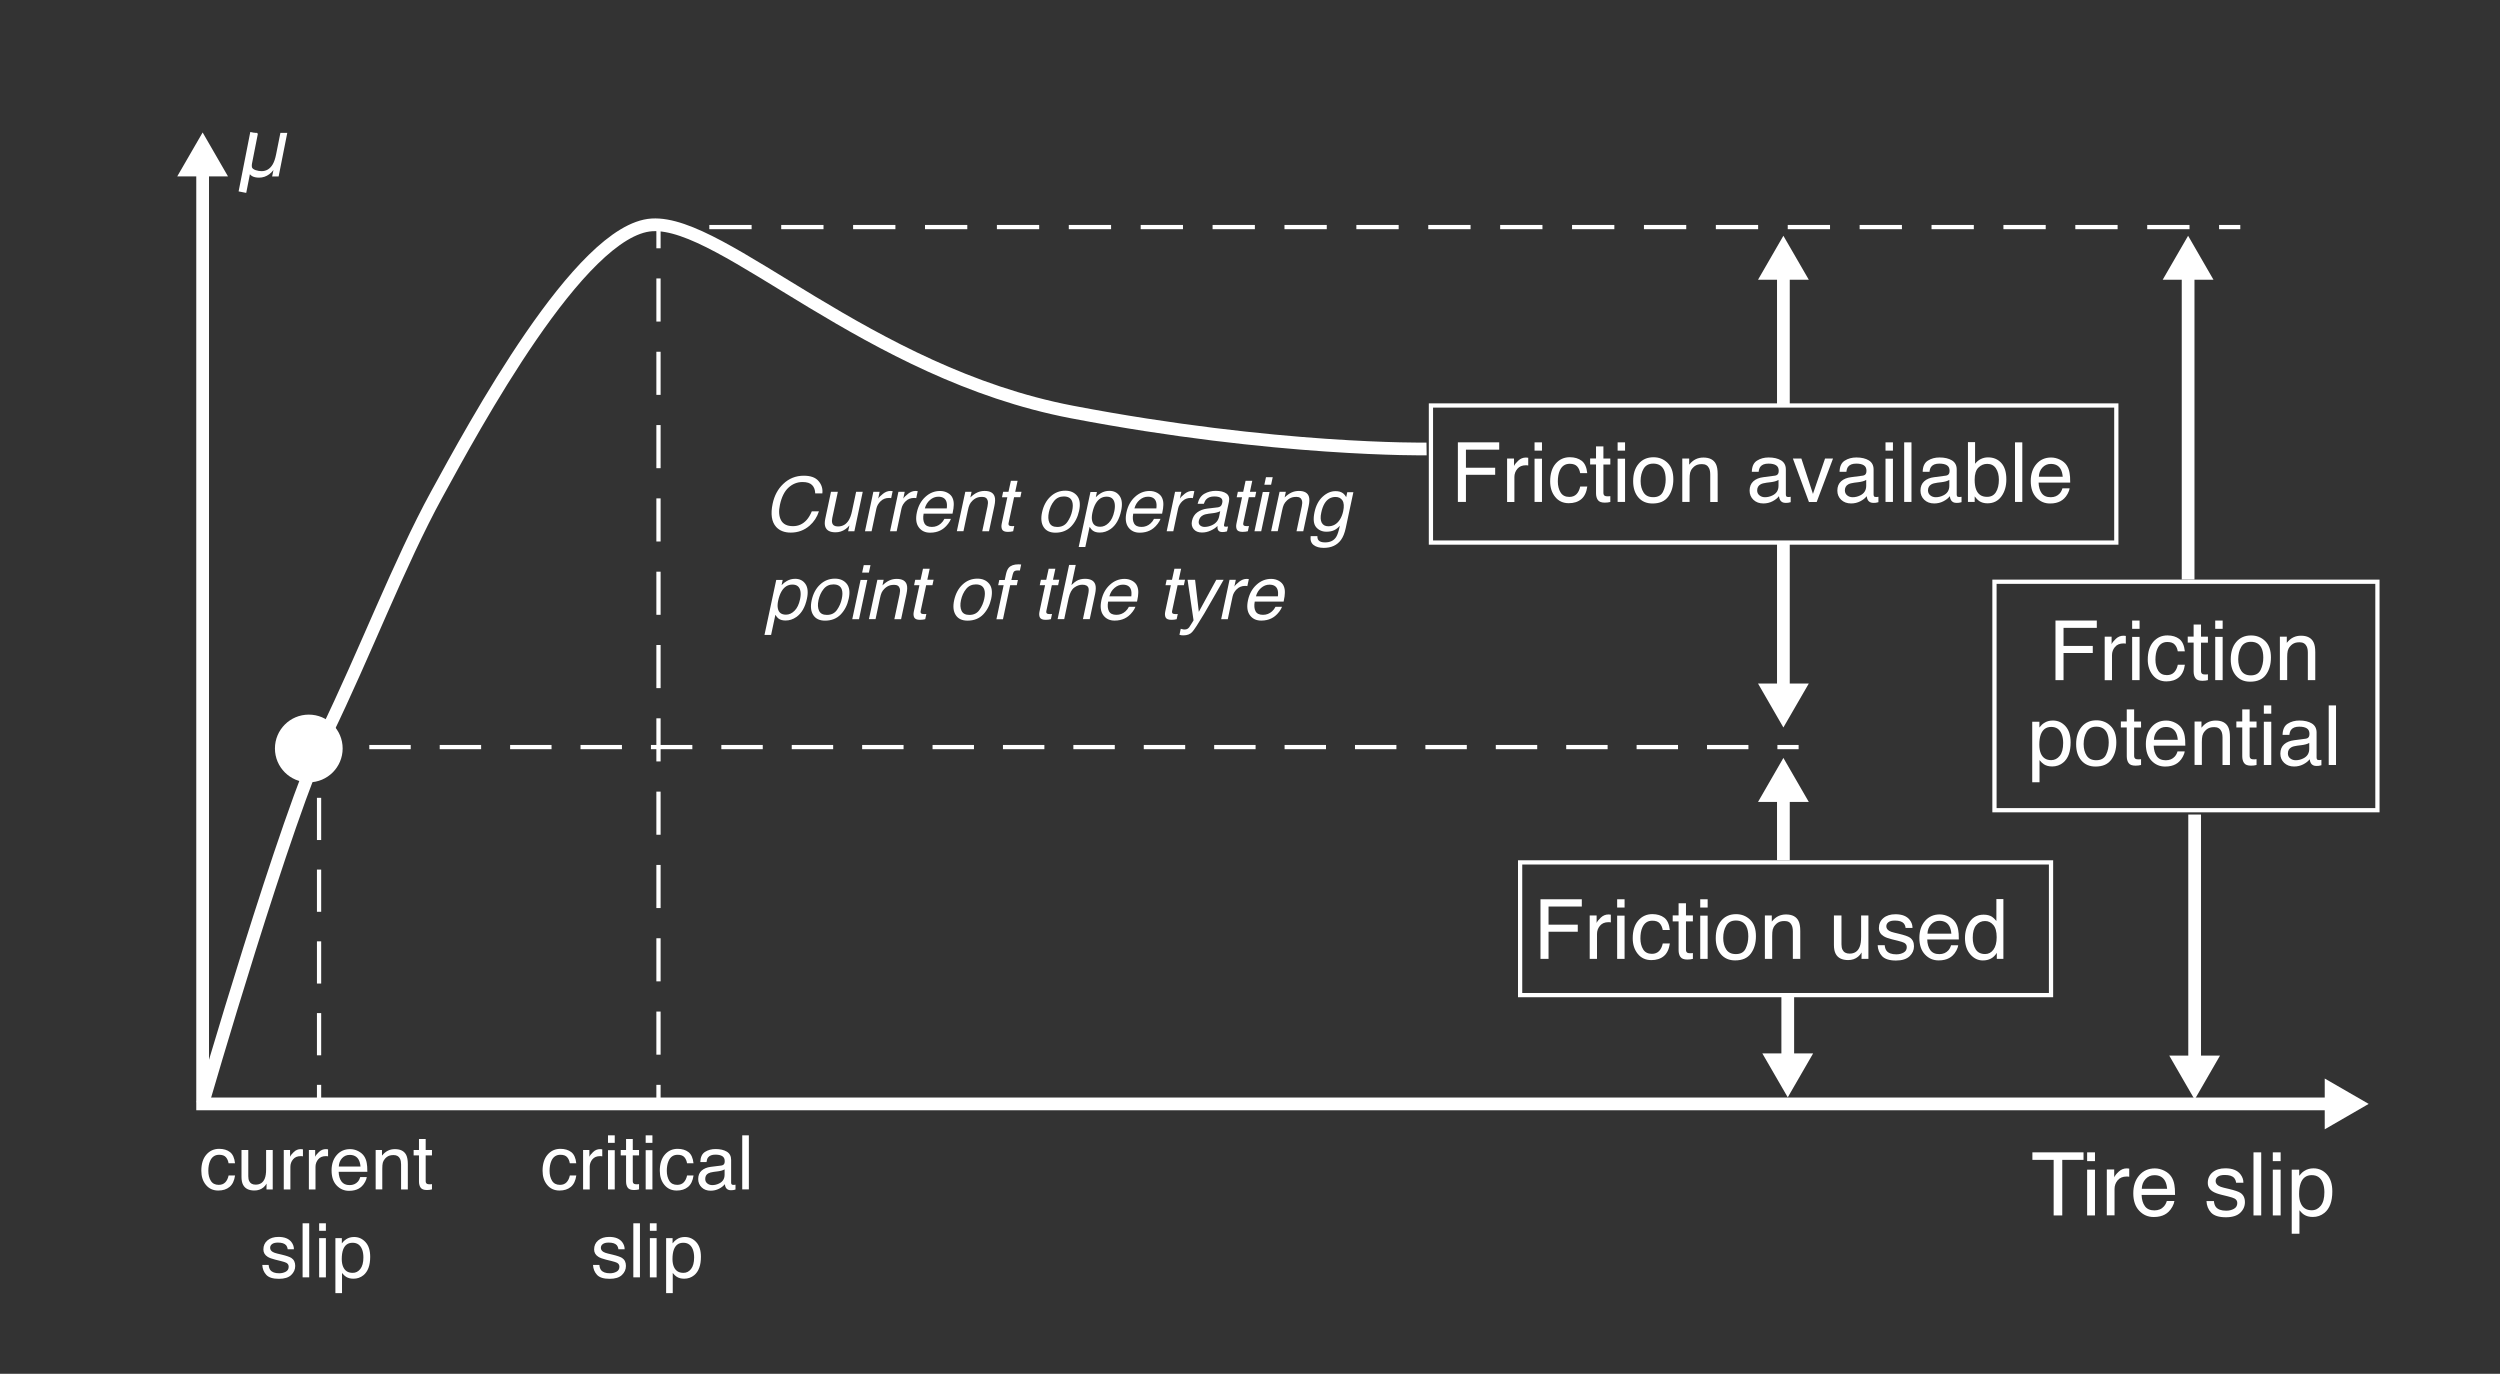 <?xml version="1.0" encoding="utf-8"?>
<!-- Generator: Adobe Illustrator 26.0.1, SVG Export Plug-In . SVG Version: 6.00 Build 0)  -->
<svg version="1.1" xmlns="http://www.w3.org/2000/svg" xmlns:xlink="http://www.w3.org/1999/xlink" x="0px" y="0px"
	 viewBox="0 0 589.23 323.79" style="enable-background:new 0 0 589.23 323.79;" xml:space="preserve">
<rect x="0" y="0" width="589.23" height="323.79" fill="#333333" stroke="none"/>
<style type="text/css">
	.st0{fill:none;stroke:#FFFFFF;stroke-width:3;stroke-miterlimit:10;}
	.st1{fill:none;stroke:#FFFFFF;stroke-miterlimit:10;}
	.st2{fill:none;stroke:#FFFFFF;stroke-miterlimit:10;stroke-dasharray:9.761,6.833;}
	.st3{fill:none;stroke:#FFFFFF;stroke-miterlimit:10;stroke-dasharray:9.949,6.964;}
	.st4{fill:none;stroke:#FFFFFF;stroke-miterlimit:10;stroke-dasharray:10.164,7.115;}
	.st5{fill:none;stroke:#FFFFFF;stroke-miterlimit:10;stroke-dasharray:9.968,6.977;}
	.st6{fill:#FFFFFF;}
</style>
<g id="Lager_2">
</g>
<g id="Lager_1">
	<path class="st0" d="M47.76,260.18c0,0,19.76-68.21,28.99-87.18s17.44-40.51,26.15-56.41S136.74,54.03,153.67,53
		s50.77,34.87,98.97,44.1s83.59,8.72,83.59,8.72"/>
	<g>
		<g>
			<line class="st1" x1="423.92" y1="176.08" x2="418.92" y2="176.08"/>
			<line class="st2" x1="412.09" y1="176.08" x2="83.62" y2="176.08"/>
			<polyline class="st1" points="80.2,176.08 75.2,176.08 75.2,181.08 			"/>
			<line class="st3" x1="75.2" y1="188.04" x2="75.2" y2="252.21"/>
			<line class="st1" x1="75.2" y1="255.69" x2="75.2" y2="260.69"/>
		</g>
	</g>
	<g>
		<g>
			<line class="st1" x1="155.2" y1="260.69" x2="155.2" y2="255.69"/>
			<line class="st4" x1="155.2" y1="248.58" x2="155.2" y2="62.07"/>
			<polyline class="st1" points="155.2,58.52 155.2,53.52 160.2,53.52 			"/>
			<line class="st5" x1="167.18" y1="53.52" x2="519.54" y2="53.52"/>
			<line class="st1" x1="523.02" y1="53.52" x2="528.02" y2="53.52"/>
		</g>
	</g>
	<g>
		<g>
			<line class="st0" x1="420.33" y1="127.87" x2="420.33" y2="162.85"/>
			<g>
				<polygon class="st6" points="414.35,161.1 420.33,171.46 426.32,161.1 				"/>
			</g>
		</g>
	</g>
	<g>
		<g>
			<line class="st0" x1="420.33" y1="64.18" x2="420.33" y2="95.57"/>
			<g>
				<polygon class="st6" points="414.35,65.93 420.33,55.57 426.32,65.93 				"/>
			</g>
		</g>
	</g>
	<g>
		<g>
			<line class="st0" x1="420.33" y1="187.26" x2="420.33" y2="202.75"/>
			<g>
				<polygon class="st6" points="414.35,189.01 420.33,178.64 426.32,189.01 				"/>
			</g>
		</g>
	</g>
	<g>
		<g>
			<line class="st0" x1="517.26" y1="191.98" x2="517.26" y2="250.54"/>
			<g>
				<polygon class="st6" points="511.27,248.79 517.26,259.16 523.24,248.79 				"/>
			</g>
		</g>
	</g>
	<g>
		<g>
			<line class="st0" x1="515.72" y1="64.18" x2="515.72" y2="136.59"/>
			<g>
				<polygon class="st6" points="509.73,65.93 515.72,55.57 521.7,65.93 				"/>
			</g>
		</g>
	</g>
	<g>
		<path class="st6" d="M54.21,271.54c0.66,0.51,1.05,1.39,1.18,2.63h-1.52c-0.09-0.57-0.3-1.05-0.63-1.43
			c-0.33-0.38-0.86-0.57-1.59-0.57c-0.99,0-1.71,0.49-2.13,1.46c-0.28,0.63-0.42,1.41-0.42,2.33c0,0.93,0.2,1.71,0.59,2.35
			c0.39,0.63,1.01,0.95,1.86,0.95c0.65,0,1.16-0.2,1.54-0.59c0.38-0.39,0.64-0.93,0.79-1.62h1.52c-0.17,1.23-0.61,2.13-1.3,2.7
			c-0.69,0.57-1.58,0.85-2.66,0.85c-1.21,0-2.18-0.44-2.91-1.33s-1.08-2-1.08-3.33c0-1.63,0.4-2.9,1.19-3.81s1.8-1.36,3.03-1.36
			C52.71,270.78,53.56,271.03,54.21,271.54z"/>
		<path class="st6" d="M58.52,271.05v6.17c0,0.47,0.07,0.86,0.22,1.16c0.27,0.56,0.77,0.83,1.51,0.83c1.06,0,1.78-0.49,2.16-1.46
			c0.21-0.52,0.31-1.24,0.31-2.14v-4.56h1.56v9.29h-1.47l0.02-1.37c-0.2,0.35-0.45,0.65-0.74,0.89c-0.58,0.49-1.29,0.73-2.13,0.73
			c-1.3,0-2.19-0.44-2.66-1.33c-0.26-0.47-0.38-1.11-0.38-1.9v-6.32H58.52z"/>
		<path class="st6" d="M66.88,271.05h1.48v1.6c0.12-0.31,0.42-0.69,0.89-1.14s1.02-0.67,1.64-0.67c0.03,0,0.08,0,0.15,0.01
			c0.07,0.01,0.19,0.02,0.36,0.04v1.65c-0.09-0.02-0.18-0.03-0.26-0.04c-0.08-0.01-0.16-0.01-0.26-0.01c-0.79,0-1.39,0.25-1.81,0.76
			s-0.63,1.09-0.63,1.75v5.34h-1.56V271.05z"/>
		<path class="st6" d="M72.8,271.05h1.48v1.6c0.12-0.31,0.42-0.69,0.89-1.14s1.02-0.67,1.64-0.67c0.03,0,0.08,0,0.15,0.01
			c0.07,0.01,0.19,0.02,0.36,0.04v1.65c-0.09-0.02-0.18-0.03-0.26-0.04c-0.08-0.01-0.16-0.01-0.26-0.01c-0.79,0-1.39,0.25-1.81,0.76
			s-0.63,1.09-0.63,1.75v5.34H72.8V271.05z"/>
		<path class="st6" d="M84.41,271.3c0.61,0.31,1.08,0.71,1.41,1.2c0.31,0.47,0.52,1.02,0.62,1.64c0.09,0.43,0.14,1.11,0.14,2.05
			h-6.76c0.03,0.95,0.25,1.7,0.66,2.27s1.05,0.86,1.92,0.86c0.81,0,1.45-0.27,1.94-0.81c0.27-0.31,0.46-0.68,0.57-1.09h1.54
			c-0.04,0.34-0.17,0.72-0.4,1.14c-0.23,0.42-0.48,0.76-0.76,1.03c-0.47,0.46-1.05,0.78-1.75,0.94c-0.37,0.09-0.79,0.14-1.27,0.14
			c-1.15,0-2.12-0.42-2.92-1.26c-0.8-0.84-1.2-2.02-1.2-3.54c0-1.49,0.4-2.7,1.21-3.63c0.8-0.93,1.86-1.4,3.16-1.4
			C83.16,270.84,83.8,270.99,84.41,271.3z M84.97,274.95c-0.06-0.68-0.21-1.22-0.44-1.62c-0.42-0.75-1.13-1.13-2.12-1.13
			c-0.71,0-1.31,0.26-1.79,0.78c-0.48,0.52-0.74,1.18-0.77,1.97H84.97z"/>
		<path class="st6" d="M88.55,271.05h1.48v1.32c0.44-0.54,0.91-0.93,1.4-1.17s1.04-0.36,1.64-0.36c1.32,0,2.21,0.46,2.67,1.38
			c0.25,0.5,0.38,1.22,0.38,2.16v5.96h-1.59v-5.86c0-0.57-0.08-1.02-0.25-1.37c-0.28-0.58-0.78-0.87-1.51-0.87
			c-0.37,0-0.67,0.04-0.91,0.11c-0.43,0.13-0.8,0.38-1.13,0.76c-0.26,0.31-0.43,0.62-0.51,0.95c-0.08,0.33-0.12,0.79-0.12,1.4v4.87
			h-1.56V271.05z"/>
		<path class="st6" d="M98.75,268.45h1.58v2.59h1.48v1.28h-1.48v6.06c0,0.32,0.11,0.54,0.33,0.65c0.12,0.06,0.32,0.1,0.61,0.1
			c0.08,0,0.16,0,0.24-0.01c0.09,0,0.19-0.01,0.3-0.03v1.24c-0.18,0.05-0.37,0.09-0.56,0.11c-0.19,0.02-0.4,0.04-0.63,0.04
			c-0.73,0-1.22-0.19-1.48-0.56s-0.39-0.86-0.39-1.45v-6.15h-1.26v-1.28h1.26V268.45z"/>
		<path class="st6" d="M63.32,298.15c0.05,0.52,0.18,0.92,0.4,1.2c0.4,0.5,1.1,0.75,2.09,0.75c0.59,0,1.11-0.13,1.56-0.38
			c0.45-0.25,0.67-0.64,0.67-1.17c0-0.4-0.18-0.7-0.54-0.91c-0.23-0.13-0.68-0.27-1.36-0.44l-1.26-0.31
			c-0.81-0.2-1.4-0.42-1.78-0.66c-0.68-0.42-1.02-1.01-1.02-1.75c0-0.88,0.32-1.59,0.96-2.13s1.5-0.82,2.59-0.82
			c1.42,0,2.44,0.41,3.07,1.23c0.39,0.52,0.58,1.08,0.57,1.68H67.8c-0.03-0.35-0.16-0.67-0.38-0.96c-0.37-0.41-1-0.61-1.91-0.61
			c-0.6,0-1.06,0.11-1.37,0.34c-0.31,0.22-0.47,0.52-0.47,0.89c0,0.4,0.2,0.73,0.61,0.97c0.24,0.14,0.58,0.27,1.04,0.38l1.05,0.25
			c1.14,0.27,1.91,0.54,2.3,0.79c0.61,0.4,0.91,1.03,0.91,1.88c0,0.83-0.32,1.54-0.95,2.14s-1.6,0.9-2.9,0.9
			c-1.4,0-2.39-0.31-2.97-0.94c-0.58-0.63-0.89-1.4-0.94-2.33H63.32z"/>
		<path class="st6" d="M71.32,288.32h1.56v12.74h-1.56V288.32z"/>
		<path class="st6" d="M75.22,288.32h1.59v1.77h-1.59V288.32z M75.22,291.82h1.59v9.25h-1.59V291.82z"/>
		<path class="st6" d="M79.04,291.82h1.53v1.23c0.31-0.42,0.66-0.75,1.03-0.98c0.53-0.35,1.15-0.52,1.86-0.52
			c1.06,0,1.95,0.4,2.69,1.21s1.1,1.96,1.1,3.46c0,2.02-0.53,3.47-1.59,4.34c-0.67,0.55-1.46,0.82-2.35,0.82
			c-0.7,0-1.29-0.15-1.77-0.46c-0.28-0.17-0.59-0.47-0.93-0.89v4.75h-1.56V291.82z M84.92,299.1c0.48-0.61,0.73-1.52,0.73-2.74
			c0-0.74-0.11-1.38-0.32-1.91c-0.41-1.02-1.15-1.54-2.23-1.54c-1.09,0-1.83,0.54-2.23,1.62c-0.21,0.58-0.32,1.31-0.32,2.2
			c0,0.72,0.11,1.33,0.32,1.83c0.41,0.96,1.15,1.44,2.23,1.44C83.82,300.02,84.43,299.71,84.92,299.1z"/>
	</g>
	<g>
		<path class="st6" d="M193.82,116.29h-1.68c-0.02-0.82-0.26-1.48-0.73-1.96c-0.47-0.48-1.22-0.72-2.25-0.72
			c-1.25,0-2.36,0.44-3.32,1.32c-0.96,0.88-1.63,2.24-2.02,4.06c-0.32,1.49-0.23,2.71,0.27,3.63c0.5,0.93,1.44,1.39,2.82,1.39
			c1.27,0,2.35-0.49,3.22-1.47c0.46-0.51,0.86-1.19,1.21-2.03h1.68c-0.43,1.34-1.17,2.47-2.2,3.38c-1.25,1.09-2.73,1.64-4.45,1.64
			c-1.48,0-2.63-0.45-3.44-1.34c-1.07-1.19-1.34-3.02-0.82-5.49c0.4-1.88,1.22-3.42,2.47-4.62c1.35-1.31,2.98-1.96,4.87-1.96
			c1.61,0,2.78,0.42,3.49,1.28C193.66,114.24,193.95,115.21,193.82,116.29z"/>
		<path class="st6" d="M197.47,115.92l-1.31,6.17c-0.1,0.47-0.1,0.86-0.02,1.16c0.16,0.56,0.61,0.83,1.37,0.83
			c1.09,0,1.93-0.49,2.53-1.46c0.32-0.52,0.58-1.24,0.77-2.14l0.97-4.56h1.56l-1.97,9.29h-1.47l0.3-1.37
			c-0.28,0.35-0.59,0.65-0.95,0.89c-0.7,0.49-1.47,0.73-2.32,0.73c-1.32,0-2.13-0.44-2.42-1.33c-0.16-0.47-0.16-1.11,0.01-1.9
			l1.34-6.32H197.47z"/>
		<path class="st6" d="M205.84,115.92h1.48l-0.34,1.6c0.19-0.31,0.56-0.69,1.13-1.14s1.16-0.67,1.78-0.67c0.03,0,0.08,0,0.15,0.01
			c0.07,0.01,0.19,0.02,0.35,0.04l-0.35,1.65c-0.09-0.02-0.18-0.03-0.25-0.04s-0.16-0.01-0.25-0.01c-0.79,0-1.44,0.25-1.97,0.76
			s-0.87,1.09-1.01,1.75l-1.13,5.34h-1.56L205.84,115.92z"/>
		<path class="st6" d="M211.75,115.92h1.48l-0.34,1.6c0.19-0.31,0.56-0.69,1.13-1.14s1.16-0.67,1.78-0.67c0.03,0,0.08,0,0.15,0.01
			c0.07,0.01,0.19,0.02,0.35,0.04l-0.35,1.65c-0.09-0.02-0.18-0.03-0.25-0.04s-0.16-0.01-0.25-0.01c-0.79,0-1.44,0.25-1.97,0.76
			s-0.87,1.09-1.01,1.75l-1.13,5.34h-1.56L211.75,115.92z"/>
		<path class="st6" d="M224.51,117.38c0.21,0.47,0.31,1.02,0.28,1.64c0.01,0.43-0.09,1.11-0.29,2.05h-6.81
			c-0.17,0.94-0.11,1.7,0.19,2.27c0.3,0.57,0.88,0.85,1.76,0.85c0.82,0,1.52-0.27,2.12-0.81c0.35-0.31,0.62-0.67,0.82-1.08h1.54
			c-0.12,0.34-0.33,0.72-0.65,1.14c-0.32,0.42-0.64,0.76-0.98,1.03c-0.57,0.46-1.23,0.78-1.96,0.94c-0.4,0.09-0.84,0.14-1.31,0.14
			c-1.16,0-2.05-0.42-2.67-1.26c-0.62-0.84-0.78-2.02-0.45-3.54c0.32-1.49,0.98-2.7,1.99-3.63c1.01-0.93,2.16-1.4,3.47-1.4
			c0.66,0,1.27,0.15,1.82,0.46S224.3,116.88,224.51,117.38z M223.15,119.82c0.08-0.68,0.05-1.22-0.1-1.62
			c-0.27-0.75-0.9-1.13-1.9-1.13c-0.72,0-1.37,0.26-1.97,0.78s-0.99,1.18-1.2,1.97H223.15z"/>
		<path class="st6" d="M227.51,115.92h1.48l-0.28,1.32c0.56-0.54,1.1-0.93,1.64-1.17c0.54-0.24,1.11-0.36,1.71-0.36
			c1.32,0,2.11,0.46,2.38,1.38c0.15,0.5,0.13,1.22-0.07,2.16l-1.27,5.96h-1.59l1.24-5.86c0.12-0.57,0.14-1.02,0.04-1.37
			c-0.16-0.58-0.6-0.87-1.33-0.87c-0.37,0-0.68,0.04-0.94,0.11c-0.46,0.13-0.89,0.38-1.29,0.76c-0.32,0.31-0.56,0.62-0.71,0.95
			c-0.15,0.33-0.29,0.79-0.41,1.4l-1.03,4.87h-1.56L227.51,115.92z"/>
		<path class="st6" d="M238.26,113.32h1.58l-0.56,2.59h1.48l-0.27,1.28h-1.48l-1.29,6.06c-0.07,0.32-0.01,0.54,0.19,0.65
			c0.11,0.06,0.31,0.1,0.59,0.1c0.07,0,0.16,0,0.24,0s0.19-0.01,0.31-0.02l-0.26,1.23c-0.19,0.05-0.39,0.09-0.59,0.11
			c-0.2,0.02-0.41,0.04-0.64,0.04c-0.73,0-1.18-0.19-1.37-0.56s-0.21-0.86-0.08-1.45l1.31-6.15h-1.26l0.27-1.28h1.26L238.26,113.32z
			"/>
		<path class="st6" d="M254.34,120.37c-0.32,1.5-0.95,2.74-1.88,3.71s-2.17,1.47-3.7,1.47c-1.28,0-2.2-0.43-2.77-1.3
			c-0.57-0.86-0.7-2.03-0.39-3.48c0.34-1.56,1-2.81,1.99-3.73c0.99-0.93,2.15-1.39,3.49-1.39c1.2,0,2.12,0.4,2.78,1.2
			C254.51,117.65,254.67,118.82,254.34,120.37z M252.7,120.41c0.19-0.87,0.2-1.57,0.03-2.12c-0.26-0.86-0.93-1.28-2-1.28
			c-0.95,0-1.73,0.36-2.31,1.09c-0.59,0.73-0.99,1.61-1.21,2.64c-0.21,0.99-0.17,1.81,0.13,2.47s0.91,0.99,1.85,0.99
			c1.04,0,1.83-0.39,2.38-1.18C252.12,122.24,252.5,121.37,252.7,120.41z"/>
		<path class="st6" d="M257.01,115.96h1.52l-0.26,1.23c0.4-0.42,0.81-0.75,1.23-0.98c0.6-0.35,1.26-0.52,1.97-0.52
			c1.05,0,1.86,0.4,2.42,1.21s0.68,1.96,0.36,3.46c-0.43,2.02-1.26,3.47-2.51,4.34c-0.79,0.55-1.63,0.82-2.52,0.82
			c-0.7,0-1.25-0.15-1.67-0.46c-0.24-0.17-0.49-0.47-0.74-0.89l-1.01,4.75h-1.56L257.01,115.96z M262.63,120.51
			c0.16-0.74,0.18-1.38,0.08-1.91c-0.19-1.02-0.82-1.54-1.89-1.54c-1.08,0-1.94,0.54-2.57,1.62c-0.34,0.58-0.6,1.31-0.79,2.2
			c-0.15,0.72-0.17,1.33-0.06,1.83c0.2,0.96,0.83,1.44,1.91,1.44c0.73,0,1.4-0.3,2.01-0.92
			C261.94,122.63,262.37,121.72,262.63,120.51z"/>
		<path class="st6" d="M273.91,117.38c0.21,0.47,0.31,1.02,0.28,1.64c0.01,0.43-0.09,1.11-0.29,2.05h-6.81
			c-0.17,0.94-0.11,1.7,0.19,2.27c0.3,0.57,0.88,0.85,1.76,0.85c0.82,0,1.52-0.27,2.12-0.81c0.35-0.31,0.62-0.67,0.82-1.08h1.54
			c-0.12,0.34-0.33,0.72-0.65,1.14c-0.32,0.42-0.64,0.76-0.98,1.03c-0.57,0.46-1.23,0.78-1.96,0.94c-0.4,0.09-0.84,0.14-1.31,0.14
			c-1.16,0-2.05-0.42-2.67-1.26c-0.62-0.84-0.78-2.02-0.45-3.54c0.32-1.49,0.98-2.7,1.99-3.63c1.01-0.93,2.16-1.4,3.47-1.4
			c0.66,0,1.27,0.15,1.82,0.46S273.7,116.88,273.91,117.38z M272.55,119.82c0.08-0.68,0.05-1.22-0.1-1.62
			c-0.27-0.75-0.9-1.13-1.9-1.13c-0.72,0-1.37,0.26-1.97,0.78s-0.99,1.18-1.2,1.97H272.55z"/>
		<path class="st6" d="M276.95,115.92h1.48l-0.34,1.6c0.19-0.31,0.56-0.69,1.13-1.14s1.16-0.67,1.78-0.67c0.03,0,0.08,0,0.15,0.01
			c0.07,0.01,0.19,0.02,0.35,0.04l-0.35,1.65c-0.09-0.02-0.18-0.03-0.25-0.04s-0.16-0.01-0.25-0.01c-0.79,0-1.44,0.25-1.97,0.76
			s-0.87,1.09-1.01,1.75l-1.13,5.34h-1.56L276.95,115.92z"/>
		<path class="st6" d="M287.02,119.58c0.37-0.05,0.64-0.2,0.82-0.45c0.1-0.14,0.17-0.34,0.23-0.6c0.12-0.53,0.01-0.92-0.32-1.16
			s-0.85-0.36-1.55-0.36c-0.82,0-1.44,0.22-1.87,0.66c-0.24,0.24-0.44,0.6-0.6,1.08h-1.46c0.27-1.15,0.81-1.94,1.62-2.39
			c0.81-0.45,1.69-0.67,2.63-0.67c1.09,0,1.93,0.21,2.52,0.62c0.59,0.42,0.79,1.06,0.61,1.94l-1.14,5.35
			c-0.04,0.16-0.03,0.29,0.01,0.39c0.04,0.1,0.17,0.15,0.39,0.15c0.07,0,0.15,0,0.24-0.01c0.09-0.01,0.19-0.02,0.29-0.04l-0.25,1.15
			c-0.25,0.07-0.45,0.11-0.58,0.13c-0.13,0.02-0.31,0.03-0.52,0.03c-0.54,0-0.89-0.19-1.05-0.57c-0.09-0.2-0.12-0.49-0.09-0.86
			c-0.41,0.42-0.95,0.78-1.6,1.08c-0.66,0.31-1.35,0.46-2.06,0.46c-0.86,0-1.51-0.26-1.95-0.79s-0.57-1.18-0.4-1.96
			c0.19-0.86,0.6-1.53,1.24-2c0.64-0.47,1.41-0.77,2.3-0.88L287.02,119.58z M283.92,124.19c0.55,0,1.11-0.13,1.68-0.38
			c0.95-0.42,1.54-1.11,1.74-2.07l0.26-1.26c-0.21,0.12-0.48,0.22-0.8,0.3c-0.32,0.08-0.62,0.14-0.92,0.17l-0.97,0.12
			c-0.58,0.08-1.04,0.19-1.35,0.36c-0.54,0.27-0.87,0.71-1,1.3c-0.1,0.45-0.01,0.81,0.26,1.07
			C283.11,124.06,283.47,124.19,283.92,124.19z"/>
		<path class="st6" d="M293.57,113.32h1.58l-0.55,2.59h1.48l-0.27,1.28h-1.48l-1.29,6.06c-0.07,0.32-0.01,0.54,0.19,0.65
			c0.11,0.06,0.31,0.1,0.59,0.1c0.08,0,0.16,0,0.24,0s0.19-0.01,0.31-0.02l-0.26,1.23c-0.19,0.05-0.39,0.09-0.59,0.11
			c-0.2,0.02-0.41,0.04-0.64,0.04c-0.73,0-1.18-0.19-1.37-0.56c-0.18-0.37-0.21-0.86-0.08-1.45l1.31-6.15h-1.26l0.27-1.28h1.26
			L293.57,113.32z"/>
		<path class="st6" d="M297.63,115.96h1.59l-1.96,9.25h-1.59L297.63,115.96z M298.38,112.47h1.59l-0.38,1.77h-1.59L298.38,112.47z"
			/>
		<path class="st6" d="M301.58,115.92h1.48l-0.28,1.32c0.56-0.54,1.1-0.93,1.64-1.17c0.54-0.24,1.11-0.36,1.71-0.36
			c1.32,0,2.11,0.46,2.38,1.38c0.15,0.5,0.13,1.22-0.07,2.16l-1.27,5.96h-1.59l1.24-5.86c0.12-0.57,0.14-1.02,0.04-1.37
			c-0.16-0.58-0.6-0.87-1.33-0.87c-0.37,0-0.68,0.04-0.94,0.11c-0.46,0.13-0.89,0.38-1.29,0.76c-0.32,0.31-0.56,0.62-0.71,0.95
			c-0.15,0.33-0.29,0.79-0.41,1.4l-1.03,4.87h-1.56L301.58,115.92z"/>
		<path class="st6" d="M316.58,116.29c0.25,0.2,0.49,0.5,0.71,0.88l0.25-1.17h1.44l-1.8,8.45c-0.25,1.18-0.62,2.11-1.11,2.79
			c-0.92,1.26-2.28,1.89-4.08,1.89c-1,0-1.79-0.22-2.38-0.67s-0.82-1.15-0.7-2.1h1.59c-0.01,0.42,0.07,0.74,0.25,0.96
			c0.28,0.35,0.8,0.52,1.55,0.52c1.2,0,2.07-0.42,2.62-1.27c0.32-0.5,0.61-1.39,0.87-2.66c-0.41,0.47-0.86,0.83-1.35,1.06
			c-0.49,0.23-1.09,0.35-1.82,0.35c-1.01,0-1.81-0.36-2.42-1.07c-0.6-0.71-0.73-1.9-0.38-3.54c0.33-1.56,0.97-2.77,1.91-3.64
			c0.95-0.87,1.96-1.31,3.03-1.31C315.51,115.75,316.11,115.93,316.58,116.29z M314.77,117.13c-1.1,0-1.96,0.52-2.58,1.54
			c-0.33,0.55-0.6,1.27-0.78,2.16c-0.23,1.05-0.18,1.84,0.12,2.39c0.31,0.55,0.82,0.82,1.54,0.82c1.12,0,2.02-0.51,2.69-1.52
			c0.38-0.57,0.64-1.24,0.81-2c0.25-1.15,0.19-2-0.16-2.56C316.05,117.41,315.51,117.13,314.77,117.13z"/>
		<path class="st6" d="M182.95,136.69h1.52l-0.26,1.23c0.4-0.42,0.81-0.75,1.23-0.98c0.6-0.35,1.26-0.52,1.97-0.52
			c1.05,0,1.86,0.4,2.42,1.21s0.68,1.96,0.36,3.46c-0.43,2.02-1.26,3.47-2.51,4.34c-0.79,0.55-1.63,0.82-2.52,0.82
			c-0.7,0-1.25-0.15-1.67-0.46c-0.24-0.17-0.49-0.47-0.74-0.89l-1.01,4.75h-1.56L182.95,136.69z M188.57,141.23
			c0.16-0.74,0.18-1.38,0.08-1.91c-0.19-1.02-0.82-1.54-1.89-1.54c-1.08,0-1.94,0.54-2.57,1.62c-0.34,0.58-0.6,1.31-0.79,2.2
			c-0.15,0.72-0.17,1.33-0.06,1.83c0.2,0.96,0.83,1.44,1.91,1.44c0.73,0,1.4-0.3,2.01-0.92
			C187.87,143.36,188.31,142.45,188.57,141.23z"/>
		<path class="st6" d="M200.04,141.1c-0.32,1.5-0.95,2.74-1.88,3.71s-2.17,1.47-3.7,1.47c-1.28,0-2.2-0.43-2.77-1.3
			c-0.57-0.86-0.7-2.03-0.39-3.48c0.34-1.56,1-2.81,1.99-3.73c0.99-0.93,2.15-1.39,3.49-1.39c1.2,0,2.12,0.4,2.78,1.2
			C200.21,138.37,200.37,139.55,200.04,141.1z M198.4,141.14c0.19-0.87,0.2-1.57,0.03-2.12c-0.26-0.86-0.93-1.28-2-1.28
			c-0.95,0-1.73,0.36-2.31,1.09c-0.59,0.73-0.99,1.61-1.21,2.64c-0.21,0.99-0.17,1.81,0.13,2.47s0.91,0.99,1.85,0.99
			c1.04,0,1.83-0.39,2.38-1.18C197.82,142.97,198.2,142.1,198.4,141.14z"/>
		<path class="st6" d="M202.83,136.69h1.59l-1.96,9.25h-1.59L202.83,136.69z M203.58,133.19h1.59l-0.38,1.77h-1.59L203.58,133.19z"
			/>
		<path class="st6" d="M206.79,136.65h1.48l-0.28,1.32c0.56-0.54,1.1-0.93,1.64-1.17c0.54-0.24,1.11-0.36,1.71-0.36
			c1.32,0,2.11,0.46,2.38,1.38c0.15,0.5,0.13,1.22-0.07,2.16l-1.27,5.96h-1.59l1.24-5.86c0.12-0.57,0.14-1.02,0.04-1.37
			c-0.16-0.58-0.6-0.87-1.33-0.87c-0.37,0-0.68,0.04-0.94,0.11c-0.46,0.13-0.89,0.38-1.29,0.76c-0.32,0.31-0.56,0.62-0.71,0.95
			c-0.15,0.33-0.29,0.79-0.41,1.4l-1.03,4.87h-1.56L206.79,136.65z"/>
		<path class="st6" d="M217.54,134.05h1.58l-0.56,2.59h1.48l-0.27,1.28h-1.48l-1.29,6.06c-0.07,0.32-0.01,0.54,0.19,0.65
			c0.11,0.06,0.31,0.1,0.59,0.1c0.07,0,0.16,0,0.24,0s0.19-0.01,0.31-0.02l-0.26,1.23c-0.19,0.05-0.39,0.09-0.59,0.11
			c-0.2,0.02-0.41,0.04-0.64,0.04c-0.73,0-1.18-0.19-1.37-0.56s-0.21-0.86-0.08-1.45l1.31-6.15h-1.26l0.27-1.28h1.26L217.54,134.05z
			"/>
		<path class="st6" d="M233.62,141.1c-0.32,1.5-0.95,2.74-1.88,3.71s-2.17,1.47-3.7,1.47c-1.28,0-2.2-0.43-2.77-1.3
			c-0.57-0.86-0.7-2.03-0.39-3.48c0.34-1.56,1-2.81,1.99-3.73c0.99-0.93,2.15-1.39,3.49-1.39c1.2,0,2.12,0.4,2.78,1.2
			C233.79,138.37,233.95,139.55,233.62,141.1z M231.98,141.14c0.19-0.87,0.2-1.57,0.03-2.12c-0.26-0.86-0.93-1.28-2-1.28
			c-0.95,0-1.73,0.36-2.31,1.09c-0.59,0.73-0.99,1.61-1.21,2.64c-0.21,0.99-0.17,1.81,0.13,2.47s0.91,0.99,1.85,0.99
			c1.04,0,1.83-0.39,2.38-1.18C231.4,142.97,231.78,142.1,231.98,141.14z"/>
		<path class="st6" d="M237.76,133.81c0.47-0.53,1.23-0.8,2.27-0.8c0.1,0,0.2,0,0.3,0.01c0.1,0.01,0.22,0.01,0.35,0.03l-0.3,1.42
			c-0.16-0.01-0.27-0.02-0.34-0.02s-0.14,0-0.2,0c-0.47,0-0.78,0.12-0.93,0.37s-0.32,0.87-0.54,1.88h1.54l-0.26,1.23h-1.56
			l-1.7,8.02h-1.54l1.7-8.02h-1.29l0.26-1.23h1.29l0.31-1.46C237.28,134.58,237.49,134.11,237.76,133.81z"/>
		<path class="st6" d="M247.16,134.05h1.58l-0.56,2.59h1.48l-0.27,1.28h-1.48l-1.29,6.06c-0.07,0.32-0.01,0.54,0.19,0.65
			c0.11,0.06,0.31,0.1,0.59,0.1c0.07,0,0.16,0,0.24,0s0.19-0.01,0.31-0.02l-0.26,1.23c-0.19,0.05-0.39,0.09-0.59,0.11
			c-0.2,0.02-0.41,0.04-0.64,0.04c-0.73,0-1.18-0.19-1.37-0.56s-0.21-0.86-0.08-1.45l1.31-6.15h-1.26l0.27-1.28h1.26L247.16,134.05z
			"/>
		<path class="st6" d="M251.98,133.15h1.56l-1.01,4.75c0.47-0.47,0.88-0.8,1.21-0.99c0.57-0.33,1.23-0.49,1.99-0.49
			c1.35,0,2.16,0.47,2.44,1.41c0.15,0.51,0.13,1.23-0.06,2.14l-1.27,5.96h-1.6l1.24-5.86c0.14-0.68,0.16-1.18,0.06-1.5
			c-0.18-0.51-0.66-0.76-1.44-0.76c-0.65,0-1.28,0.22-1.9,0.67c-0.62,0.45-1.06,1.29-1.33,2.52l-1.04,4.93h-1.56L251.98,133.15z"/>
		<path class="st6" d="M268,138.1c0.21,0.47,0.31,1.02,0.28,1.64c0.01,0.43-0.09,1.11-0.29,2.05h-6.81
			c-0.17,0.94-0.11,1.7,0.19,2.27c0.3,0.57,0.88,0.85,1.76,0.85c0.82,0,1.52-0.27,2.12-0.81c0.35-0.31,0.62-0.67,0.82-1.08h1.54
			c-0.12,0.34-0.33,0.72-0.65,1.14c-0.32,0.42-0.64,0.76-0.98,1.03c-0.57,0.46-1.23,0.78-1.96,0.94c-0.4,0.09-0.84,0.14-1.31,0.14
			c-1.16,0-2.05-0.42-2.67-1.26c-0.62-0.84-0.78-2.02-0.45-3.54c0.32-1.49,0.98-2.7,1.99-3.63c1.01-0.93,2.16-1.4,3.47-1.4
			c0.66,0,1.27,0.15,1.82,0.46S267.79,137.61,268,138.1z M266.64,140.55c0.08-0.68,0.05-1.22-0.1-1.62c-0.27-0.75-0.9-1.13-1.9-1.13
			c-0.72,0-1.37,0.26-1.97,0.78s-0.99,1.18-1.2,1.97H266.64z"/>
		<path class="st6" d="M276.8,134.05h1.58l-0.56,2.59h1.48l-0.27,1.28h-1.48l-1.29,6.06c-0.07,0.32-0.01,0.54,0.19,0.65
			c0.11,0.06,0.31,0.1,0.59,0.1c0.07,0,0.16,0,0.24,0s0.19-0.01,0.31-0.02l-0.26,1.23c-0.19,0.05-0.39,0.09-0.59,0.11
			c-0.2,0.02-0.41,0.04-0.64,0.04c-0.73,0-1.18-0.19-1.37-0.56s-0.21-0.86-0.08-1.45l1.31-6.15h-1.26l0.27-1.28h1.26L276.8,134.05z"
			/>
		<path class="st6" d="M286.67,136.65h1.73c-0.35,0.6-1.12,1.96-2.33,4.08c-0.9,1.6-1.65,2.9-2.25,3.9
			c-1.41,2.37-2.36,3.82-2.84,4.34s-1.17,0.78-2.07,0.78c-0.22,0-0.39-0.01-0.5-0.03c-0.12-0.02-0.25-0.05-0.42-0.1l0.3-1.42
			c0.25,0.07,0.44,0.12,0.56,0.14c0.12,0.02,0.22,0.03,0.32,0.03c0.29,0,0.51-0.05,0.67-0.14s0.29-0.21,0.42-0.35
			c0.04-0.05,0.2-0.28,0.46-0.71c0.27-0.43,0.47-0.75,0.59-0.96l-1.41-9.56h1.77l0.88,7.56L286.67,136.65z"/>
		<path class="st6" d="M289.79,136.65h1.48l-0.34,1.6c0.19-0.31,0.56-0.69,1.13-1.14c0.57-0.45,1.16-0.67,1.78-0.67
			c0.03,0,0.08,0,0.15,0.01c0.07,0.01,0.19,0.02,0.35,0.04l-0.35,1.65c-0.09-0.02-0.18-0.03-0.25-0.04s-0.16-0.01-0.25-0.01
			c-0.79,0-1.44,0.25-1.97,0.76s-0.87,1.09-1.01,1.75l-1.13,5.34h-1.56L289.79,136.65z"/>
		<path class="st6" d="M302.55,138.1c0.21,0.47,0.31,1.02,0.28,1.64c0.01,0.43-0.09,1.11-0.29,2.05h-6.81
			c-0.17,0.94-0.11,1.7,0.19,2.27c0.3,0.57,0.88,0.85,1.76,0.85c0.82,0,1.52-0.27,2.12-0.81c0.35-0.31,0.62-0.67,0.82-1.08h1.54
			c-0.12,0.34-0.33,0.72-0.65,1.14c-0.32,0.42-0.64,0.76-0.98,1.03c-0.57,0.46-1.23,0.78-1.96,0.94c-0.4,0.09-0.84,0.14-1.31,0.14
			c-1.16,0-2.05-0.42-2.67-1.26c-0.62-0.84-0.78-2.02-0.45-3.54c0.32-1.49,0.98-2.7,1.99-3.63c1.01-0.93,2.16-1.4,3.47-1.4
			c0.66,0,1.27,0.15,1.82,0.46C301.96,137.21,302.34,137.61,302.55,138.1z M301.19,140.55c0.08-0.68,0.05-1.22-0.1-1.62
			c-0.27-0.75-0.9-1.13-1.9-1.13c-0.72,0-1.37,0.26-1.97,0.78s-1,1.18-1.2,1.97H301.19z"/>
	</g>
	<g>
		<path class="st6" d="M134.64,271.54c0.66,0.51,1.05,1.39,1.18,2.63h-1.52c-0.09-0.57-0.3-1.05-0.63-1.43
			c-0.33-0.38-0.86-0.57-1.59-0.57c-0.99,0-1.71,0.49-2.13,1.46c-0.28,0.63-0.42,1.41-0.42,2.33c0,0.93,0.2,1.71,0.59,2.35
			c0.39,0.63,1.01,0.95,1.86,0.95c0.65,0,1.16-0.2,1.54-0.59c0.38-0.39,0.64-0.93,0.79-1.62h1.52c-0.17,1.23-0.61,2.13-1.3,2.7
			c-0.69,0.57-1.58,0.85-2.66,0.85c-1.21,0-2.18-0.44-2.91-1.33s-1.08-2-1.08-3.33c0-1.63,0.4-2.9,1.19-3.81s1.8-1.36,3.03-1.36
			C133.13,270.78,133.98,271.03,134.64,271.54z"/>
		<path class="st6" d="M137.43,271.05h1.48v1.6c0.12-0.31,0.42-0.69,0.89-1.14s1.02-0.67,1.64-0.67c0.03,0,0.08,0,0.15,0.01
			c0.07,0.01,0.19,0.02,0.36,0.04v1.65c-0.09-0.02-0.18-0.03-0.26-0.04c-0.08-0.01-0.16-0.01-0.26-0.01c-0.79,0-1.39,0.25-1.81,0.76
			s-0.63,1.09-0.63,1.75v5.34h-1.56V271.05z"/>
		<path class="st6" d="M143.3,267.59h1.59v1.77h-1.59V267.59z M143.3,271.09h1.59v9.25h-1.59V271.09z"/>
		<path class="st6" d="M147.56,268.45h1.58v2.59h1.48v1.28h-1.48v6.06c0,0.32,0.11,0.54,0.33,0.65c0.12,0.06,0.32,0.1,0.61,0.1
			c0.08,0,0.16,0,0.24-0.01c0.09,0,0.19-0.01,0.3-0.03v1.24c-0.18,0.05-0.37,0.09-0.56,0.11c-0.19,0.02-0.4,0.04-0.63,0.04
			c-0.73,0-1.22-0.19-1.48-0.56s-0.39-0.86-0.39-1.45v-6.15h-1.26v-1.28h1.26V268.45z"/>
		<path class="st6" d="M152.18,267.59h1.59v1.77h-1.59V267.59z M152.18,271.09h1.59v9.25h-1.59V271.09z"/>
		<path class="st6" d="M162.27,271.54c0.66,0.51,1.05,1.39,1.18,2.63h-1.52c-0.09-0.57-0.3-1.05-0.63-1.43
			c-0.33-0.38-0.86-0.57-1.59-0.57c-0.99,0-1.71,0.49-2.13,1.46c-0.28,0.63-0.42,1.41-0.42,2.33c0,0.93,0.2,1.71,0.59,2.35
			c0.39,0.63,1.01,0.95,1.86,0.95c0.65,0,1.16-0.2,1.54-0.59c0.38-0.39,0.64-0.93,0.79-1.62h1.52c-0.17,1.23-0.61,2.13-1.3,2.7
			c-0.69,0.57-1.58,0.85-2.66,0.85c-1.21,0-2.18-0.44-2.91-1.33s-1.08-2-1.08-3.33c0-1.63,0.4-2.9,1.19-3.81s1.8-1.36,3.03-1.36
			C160.76,270.78,161.61,271.03,162.27,271.54z"/>
		<path class="st6" d="M169.99,274.71c0.36-0.05,0.6-0.2,0.72-0.45c0.07-0.14,0.1-0.34,0.1-0.6c0-0.53-0.19-0.92-0.57-1.16
			s-0.92-0.36-1.62-0.36c-0.81,0-1.39,0.22-1.73,0.66c-0.19,0.24-0.31,0.61-0.37,1.09h-1.46c0.03-1.15,0.4-1.95,1.11-2.4
			s1.54-0.67,2.48-0.67c1.09,0,1.98,0.21,2.66,0.62c0.68,0.42,1.01,1.06,1.01,1.94v5.35c0,0.16,0.03,0.29,0.1,0.39
			c0.07,0.1,0.21,0.15,0.42,0.15c0.07,0,0.15,0,0.23-0.01c0.09-0.01,0.18-0.02,0.28-0.04v1.15c-0.24,0.07-0.43,0.11-0.56,0.13
			c-0.13,0.02-0.3,0.03-0.52,0.03c-0.54,0-0.93-0.19-1.17-0.57c-0.13-0.2-0.22-0.49-0.27-0.86c-0.32,0.42-0.77,0.78-1.37,1.08
			s-1.25,0.46-1.97,0.46c-0.86,0-1.57-0.26-2.11-0.78s-0.82-1.18-0.82-1.96c0-0.86,0.27-1.53,0.81-2c0.54-0.47,1.24-0.77,2.12-0.88
			L169.99,274.71z M166.71,278.93c0.33,0.26,0.72,0.39,1.17,0.39c0.55,0,1.08-0.13,1.6-0.38c0.87-0.42,1.3-1.11,1.3-2.07v-1.26
			c-0.19,0.12-0.44,0.22-0.74,0.3c-0.3,0.08-0.59,0.14-0.88,0.17l-0.94,0.12c-0.57,0.08-0.99,0.19-1.28,0.35
			c-0.48,0.27-0.72,0.7-0.72,1.3C166.21,278.32,166.38,278.67,166.71,278.93z"/>
		<path class="st6" d="M174.94,267.59h1.56v12.74h-1.56V267.59z"/>
		<path class="st6" d="M141.27,298.15c0.05,0.52,0.18,0.92,0.4,1.2c0.4,0.5,1.1,0.75,2.09,0.75c0.59,0,1.11-0.13,1.56-0.38
			c0.45-0.25,0.67-0.64,0.67-1.17c0-0.4-0.18-0.7-0.54-0.91c-0.23-0.13-0.68-0.27-1.36-0.44l-1.26-0.31
			c-0.81-0.2-1.4-0.42-1.78-0.66c-0.68-0.42-1.02-1.01-1.02-1.75c0-0.88,0.32-1.59,0.96-2.13s1.5-0.82,2.59-0.82
			c1.42,0,2.44,0.41,3.07,1.23c0.39,0.52,0.58,1.08,0.57,1.68h-1.47c-0.03-0.35-0.16-0.67-0.38-0.96c-0.37-0.41-1-0.61-1.91-0.61
			c-0.6,0-1.06,0.11-1.37,0.34c-0.31,0.22-0.47,0.52-0.47,0.89c0,0.4,0.2,0.73,0.61,0.97c0.24,0.14,0.58,0.27,1.04,0.38l1.05,0.25
			c1.14,0.27,1.91,0.54,2.3,0.79c0.61,0.4,0.91,1.03,0.91,1.88c0,0.83-0.32,1.54-0.95,2.14s-1.6,0.9-2.9,0.9
			c-1.4,0-2.39-0.31-2.97-0.94c-0.58-0.63-0.89-1.4-0.94-2.33H141.27z"/>
		<path class="st6" d="M149.27,288.32h1.56v12.74h-1.56V288.32z"/>
		<path class="st6" d="M153.17,288.32h1.59v1.77h-1.59V288.32z M153.17,291.82h1.59v9.25h-1.59V291.82z"/>
		<path class="st6" d="M156.99,291.82h1.53v1.23c0.31-0.42,0.66-0.75,1.03-0.98c0.53-0.35,1.15-0.52,1.86-0.52
			c1.06,0,1.95,0.4,2.69,1.21s1.1,1.96,1.1,3.46c0,2.02-0.53,3.47-1.59,4.34c-0.67,0.55-1.46,0.82-2.35,0.82
			c-0.7,0-1.29-0.15-1.77-0.46c-0.28-0.17-0.59-0.47-0.93-0.89v4.75h-1.56V291.82z M162.87,299.1c0.48-0.61,0.73-1.52,0.73-2.74
			c0-0.74-0.11-1.38-0.32-1.91c-0.41-1.02-1.15-1.54-2.23-1.54c-1.09,0-1.83,0.54-2.23,1.62c-0.21,0.58-0.32,1.31-0.32,2.2
			c0,0.72,0.11,1.33,0.32,1.83c0.41,0.96,1.15,1.44,2.23,1.44C161.77,300.02,162.38,299.71,162.87,299.1z"/>
	</g>
	<g>
		<path class="st6" d="M491.07,271.6v1.77h-5.01v13.1h-2.03v-13.1h-5.01v-1.77H491.07z"/>
		<path class="st6" d="M491.92,271.6h1.85v2.07h-1.85V271.6z M491.92,275.68h1.85v10.79h-1.85V275.68z"/>
		<path class="st6" d="M496.57,275.63h1.73v1.87c0.14-0.37,0.49-0.81,1.04-1.33c0.55-0.52,1.19-0.79,1.91-0.79
			c0.03,0,0.09,0,0.17,0.01c0.08,0.01,0.22,0.02,0.42,0.04v1.92c-0.11-0.02-0.21-0.03-0.3-0.04c-0.09-0.01-0.19-0.01-0.3-0.01
			c-0.92,0-1.62,0.29-2.12,0.88c-0.49,0.59-0.74,1.27-0.74,2.04v6.23h-1.82V275.63z"/>
		<path class="st6" d="M510.12,275.93c0.72,0.36,1.26,0.83,1.64,1.4c0.36,0.55,0.6,1.18,0.72,1.91c0.11,0.5,0.16,1.3,0.16,2.39
			h-7.88c0.03,1.1,0.29,1.99,0.77,2.65c0.48,0.67,1.23,1,2.24,1c0.94,0,1.7-0.31,2.26-0.95c0.31-0.37,0.54-0.79,0.67-1.27h1.79
			c-0.05,0.4-0.2,0.84-0.47,1.33c-0.27,0.49-0.56,0.89-0.89,1.2c-0.55,0.54-1.23,0.9-2.04,1.09c-0.44,0.11-0.93,0.16-1.48,0.16
			c-1.34,0-2.48-0.49-3.41-1.47c-0.93-0.98-1.4-2.36-1.4-4.12c0-1.74,0.47-3.15,1.41-4.24c0.94-1.09,2.17-1.63,3.68-1.63
			C508.66,275.39,509.4,275.57,510.12,275.93z M510.77,280.19c-0.07-0.79-0.24-1.42-0.51-1.89c-0.5-0.88-1.32-1.32-2.48-1.32
			c-0.83,0-1.53,0.3-2.09,0.91c-0.56,0.6-0.86,1.37-0.89,2.3H510.77z"/>
		<path class="st6" d="M521.8,283.07c0.05,0.61,0.21,1.07,0.46,1.4c0.47,0.59,1.28,0.88,2.44,0.88c0.69,0,1.29-0.15,1.82-0.44
			c0.52-0.29,0.79-0.75,0.79-1.36c0-0.47-0.21-0.82-0.63-1.06c-0.27-0.15-0.79-0.32-1.58-0.52l-1.47-0.36
			c-0.94-0.23-1.63-0.49-2.08-0.77c-0.8-0.49-1.19-1.17-1.19-2.04c0-1.03,0.37-1.86,1.12-2.49c0.75-0.63,1.76-0.95,3.02-0.95
			c1.66,0,2.85,0.48,3.58,1.44c0.46,0.61,0.68,1.26,0.67,1.96h-1.72c-0.04-0.41-0.18-0.78-0.45-1.12c-0.43-0.48-1.17-0.71-2.23-0.71
			c-0.71,0-1.24,0.13-1.6,0.39c-0.36,0.26-0.54,0.61-0.54,1.04c0,0.47,0.24,0.85,0.71,1.13c0.27,0.17,0.68,0.32,1.22,0.45l1.23,0.29
			c1.33,0.32,2.23,0.62,2.68,0.92c0.71,0.47,1.06,1.2,1.06,2.2c0,0.96-0.37,1.8-1.11,2.5c-0.74,0.7-1.87,1.05-3.39,1.05
			c-1.63,0-2.79-0.37-3.47-1.1c-0.68-0.73-1.04-1.64-1.09-2.72H521.8z"/>
		<path class="st6" d="M531.13,271.6h1.82v14.87h-1.82V271.6z"/>
		<path class="st6" d="M535.68,271.6h1.85v2.07h-1.85V271.6z M535.68,275.68h1.85v10.79h-1.85V275.68z"/>
		<path class="st6" d="M540.13,275.68h1.78v1.44c0.37-0.49,0.76-0.87,1.2-1.14c0.62-0.41,1.34-0.61,2.17-0.61
			c1.23,0,2.28,0.47,3.14,1.41c0.86,0.94,1.29,2.29,1.29,4.03c0,2.36-0.62,4.05-1.86,5.06c-0.79,0.64-1.7,0.96-2.74,0.96
			c-0.82,0-1.51-0.18-2.06-0.54c-0.33-0.2-0.69-0.55-1.09-1.04v5.54h-1.82V275.68z M546.99,284.18c0.57-0.71,0.85-1.78,0.85-3.19
			c0-0.86-0.13-1.61-0.38-2.23c-0.47-1.19-1.34-1.79-2.6-1.79c-1.27,0-2.13,0.63-2.6,1.89c-0.25,0.67-0.38,1.53-0.38,2.57
			c0,0.84,0.12,1.55,0.38,2.14c0.47,1.12,1.34,1.68,2.6,1.68C545.71,285.25,546.42,284.89,546.99,284.18z"/>
	</g>
	<g>
		<path class="st6" d="M343.61,104.26h9.74v1.72h-7.84v4.26h6.89v1.67h-6.89v6.39h-1.9V104.26z"/>
		<path class="st6" d="M355.21,108.07h1.63v1.77c0.13-0.34,0.46-0.76,0.99-1.26c0.52-0.49,1.12-0.74,1.81-0.74
			c0.03,0,0.09,0,0.16,0.01c0.08,0.01,0.21,0.02,0.39,0.04v1.82c-0.1-0.02-0.2-0.03-0.28-0.04s-0.18-0.01-0.28-0.01
			c-0.87,0-1.53,0.28-2,0.84s-0.7,1.2-0.7,1.93v5.89h-1.72V108.07z"/>
		<path class="st6" d="M361.68,104.26h1.75v1.95h-1.75V104.26z M361.68,108.11h1.75v10.19h-1.75V108.11z"/>
		<path class="st6" d="M372.8,108.61c0.72,0.56,1.16,1.53,1.3,2.9h-1.67c-0.1-0.63-0.33-1.16-0.7-1.57s-0.95-0.63-1.75-0.63
			c-1.1,0-1.88,0.53-2.35,1.6c-0.31,0.69-0.46,1.55-0.46,2.57c0,1.02,0.22,1.89,0.65,2.59s1.12,1.05,2.05,1.05
			c0.71,0,1.28-0.22,1.7-0.65c0.42-0.43,0.71-1.03,0.87-1.79h1.67c-0.19,1.36-0.67,2.35-1.43,2.98c-0.76,0.63-1.74,0.94-2.93,0.94
			c-1.34,0-2.41-0.49-3.2-1.47c-0.8-0.98-1.19-2.2-1.19-3.67c0-1.8,0.44-3.2,1.31-4.2c0.87-1,1.99-1.5,3.34-1.5
			C371.14,107.77,372.07,108.05,372.8,108.61z"/>
		<path class="st6" d="M376.17,105.21h1.74v2.86h1.63v1.41h-1.63v6.68c0,0.36,0.12,0.6,0.36,0.72c0.13,0.07,0.36,0.1,0.67,0.1
			c0.08,0,0.17,0,0.27-0.01s0.21-0.01,0.33-0.03v1.37c-0.2,0.06-0.4,0.1-0.62,0.12c-0.21,0.03-0.44,0.04-0.69,0.04
			c-0.8,0-1.35-0.21-1.63-0.62c-0.29-0.41-0.43-0.94-0.43-1.6v-6.78h-1.39v-1.41h1.39V105.21z"/>
		<path class="st6" d="M381.26,104.26h1.75v1.95h-1.75V104.26z M381.26,108.11h1.75v10.19h-1.75V108.11z"/>
		<path class="st6" d="M393.03,109.09c0.91,0.88,1.36,2.17,1.36,3.88c0,1.65-0.4,3.01-1.2,4.09c-0.8,1.08-2.03,1.61-3.71,1.61
			c-1.4,0-2.51-0.48-3.33-1.43c-0.82-0.95-1.23-2.23-1.23-3.83c0-1.72,0.43-3.09,1.3-4.11c0.87-1.02,2.03-1.53,3.49-1.53
			C391.02,107.77,392.13,108.21,393.03,109.09z M391.96,115.89c0.42-0.86,0.63-1.82,0.63-2.88c0-0.95-0.15-1.73-0.45-2.33
			c-0.48-0.94-1.3-1.41-2.48-1.41c-1.04,0-1.8,0.4-2.27,1.2c-0.47,0.8-0.71,1.77-0.71,2.9c0,1.09,0.24,2,0.71,2.72
			c0.47,0.73,1.22,1.09,2.25,1.09C390.77,117.19,391.54,116.75,391.96,115.89z"/>
		<path class="st6" d="M396.5,108.07h1.63v1.45c0.48-0.6,1-1.03,1.54-1.29c0.54-0.26,1.14-0.39,1.81-0.39
			c1.45,0,2.43,0.51,2.94,1.52c0.28,0.55,0.42,1.35,0.42,2.38v6.57h-1.75v-6.45c0-0.62-0.09-1.13-0.28-1.51
			c-0.31-0.64-0.86-0.96-1.66-0.96c-0.41,0-0.74,0.04-1,0.12c-0.47,0.14-0.89,0.42-1.24,0.84c-0.29,0.34-0.47,0.69-0.56,1.05
			c-0.09,0.36-0.13,0.87-0.13,1.54v5.36h-1.72V108.07z"/>
		<path class="st6" d="M418.32,112.11c0.39-0.05,0.66-0.22,0.79-0.5c0.08-0.15,0.12-0.37,0.12-0.66c0-0.59-0.21-1.02-0.62-1.28
			c-0.42-0.27-1.01-0.4-1.79-0.4c-0.9,0-1.53,0.24-1.91,0.73c-0.21,0.27-0.35,0.67-0.41,1.2h-1.61c0.03-1.27,0.44-2.15,1.23-2.64
			c0.79-0.5,1.7-0.74,2.74-0.74c1.2,0,2.18,0.23,2.93,0.69c0.74,0.46,1.12,1.17,1.12,2.14v5.9c0,0.18,0.04,0.32,0.11,0.43
			s0.23,0.16,0.46,0.16c0.08,0,0.16,0,0.26-0.01c0.09-0.01,0.2-0.02,0.31-0.04v1.27c-0.27,0.08-0.47,0.12-0.61,0.14
			c-0.14,0.02-0.33,0.03-0.57,0.03c-0.59,0-1.02-0.21-1.29-0.63c-0.14-0.22-0.24-0.54-0.3-0.95c-0.35,0.46-0.85,0.86-1.51,1.2
			s-1.38,0.51-2.17,0.51c-0.95,0-1.73-0.29-2.33-0.86s-0.9-1.3-0.9-2.16c0-0.95,0.3-1.68,0.89-2.21s1.37-0.84,2.33-0.96
			L418.32,112.11z M414.7,116.76c0.36,0.29,0.79,0.43,1.29,0.43c0.61,0,1.19-0.14,1.76-0.42c0.96-0.46,1.43-1.22,1.43-2.28v-1.38
			c-0.21,0.13-0.48,0.25-0.81,0.34c-0.33,0.09-0.66,0.15-0.97,0.19l-1.04,0.13c-0.62,0.08-1.09,0.21-1.41,0.39
			c-0.53,0.3-0.8,0.78-0.8,1.43C414.15,116.08,414.33,116.47,414.7,116.76z"/>
		<path class="st6" d="M424.57,108.07l2.73,8.34l2.85-8.34h1.88l-3.85,10.24h-1.83l-3.78-10.24H424.57z"/>
		<path class="st6" d="M439,112.11c0.39-0.05,0.66-0.22,0.79-0.5c0.08-0.15,0.12-0.37,0.12-0.66c0-0.59-0.21-1.02-0.62-1.28
			c-0.42-0.27-1.01-0.4-1.79-0.4c-0.9,0-1.53,0.24-1.91,0.73c-0.21,0.27-0.35,0.67-0.41,1.2h-1.61c0.03-1.27,0.44-2.15,1.23-2.64
			c0.79-0.5,1.7-0.74,2.74-0.74c1.2,0,2.18,0.23,2.93,0.69c0.74,0.46,1.12,1.17,1.12,2.14v5.9c0,0.18,0.04,0.32,0.11,0.43
			s0.23,0.16,0.46,0.16c0.08,0,0.16,0,0.26-0.01c0.09-0.01,0.2-0.02,0.31-0.04v1.27c-0.27,0.08-0.47,0.12-0.61,0.14
			c-0.14,0.02-0.33,0.03-0.57,0.03c-0.59,0-1.02-0.21-1.29-0.63c-0.14-0.22-0.24-0.54-0.3-0.95c-0.35,0.46-0.85,0.86-1.51,1.2
			s-1.38,0.51-2.17,0.51c-0.95,0-1.73-0.29-2.33-0.86s-0.9-1.3-0.9-2.16c0-0.95,0.3-1.68,0.89-2.21s1.37-0.84,2.33-0.96L439,112.11z
			 M435.37,116.76c0.36,0.29,0.79,0.43,1.29,0.43c0.61,0,1.19-0.14,1.76-0.42c0.96-0.46,1.43-1.22,1.43-2.28v-1.38
			c-0.21,0.13-0.48,0.25-0.81,0.34c-0.33,0.09-0.66,0.15-0.97,0.19l-1.04,0.13c-0.62,0.08-1.09,0.21-1.41,0.39
			c-0.53,0.3-0.8,0.78-0.8,1.43C434.83,116.08,435.01,116.47,435.37,116.76z"/>
		<path class="st6" d="M444.4,104.26h1.75v1.95h-1.75V104.26z M444.4,108.11h1.75v10.19h-1.75V108.11z"/>
		<path class="st6" d="M448.8,104.26h1.72v14.04h-1.72V104.26z"/>
		<path class="st6" d="M458.59,112.11c0.39-0.05,0.66-0.22,0.79-0.5c0.08-0.15,0.12-0.37,0.12-0.66c0-0.59-0.21-1.02-0.62-1.28
			c-0.42-0.27-1.01-0.4-1.79-0.4c-0.9,0-1.53,0.24-1.91,0.73c-0.21,0.27-0.35,0.67-0.41,1.2h-1.61c0.03-1.27,0.44-2.15,1.23-2.64
			c0.79-0.5,1.7-0.74,2.74-0.74c1.2,0,2.18,0.23,2.93,0.69c0.74,0.46,1.12,1.17,1.12,2.14v5.9c0,0.18,0.04,0.32,0.11,0.43
			s0.23,0.16,0.46,0.16c0.08,0,0.16,0,0.26-0.01c0.09-0.01,0.2-0.02,0.31-0.04v1.27c-0.27,0.08-0.47,0.12-0.61,0.14
			c-0.14,0.02-0.33,0.03-0.57,0.03c-0.59,0-1.02-0.21-1.29-0.63c-0.14-0.22-0.24-0.54-0.3-0.95c-0.35,0.46-0.85,0.86-1.51,1.2
			s-1.38,0.51-2.17,0.51c-0.95,0-1.73-0.29-2.33-0.86s-0.9-1.3-0.9-2.16c0-0.95,0.3-1.68,0.89-2.21s1.37-0.84,2.33-0.96
			L458.59,112.11z M454.96,116.76c0.36,0.29,0.79,0.43,1.29,0.43c0.61,0,1.19-0.14,1.76-0.42c0.96-0.46,1.43-1.22,1.43-2.28v-1.38
			c-0.21,0.13-0.48,0.25-0.81,0.34c-0.33,0.09-0.66,0.15-0.97,0.19l-1.04,0.13c-0.62,0.08-1.09,0.21-1.41,0.39
			c-0.53,0.3-0.8,0.78-0.8,1.43C454.42,116.08,454.6,116.47,454.96,116.76z"/>
		<path class="st6" d="M463.84,104.21h1.67v5.1c0.38-0.49,0.83-0.87,1.35-1.12c0.53-0.26,1.09-0.39,1.71-0.39
			c1.28,0,2.32,0.44,3.11,1.31c0.8,0.88,1.2,2.17,1.2,3.88c0,1.62-0.39,2.96-1.18,4.03c-0.79,1.07-1.88,1.61-3.27,1.61
			c-0.78,0-1.44-0.19-1.98-0.56c-0.32-0.22-0.66-0.58-1.03-1.07v1.31h-1.59V104.21z M470.42,116c0.46-0.74,0.7-1.71,0.7-2.93
			c0-1.08-0.23-1.97-0.7-2.68s-1.15-1.06-2.05-1.06c-0.79,0-1.48,0.29-2.07,0.87c-0.59,0.58-0.89,1.54-0.89,2.87
			c0,0.96,0.12,1.74,0.36,2.34c0.45,1.13,1.3,1.69,2.54,1.69C469.26,117.11,469.96,116.74,470.42,116z"/>
		<path class="st6" d="M474.92,104.26h1.72v14.04h-1.72V104.26z"/>
		<path class="st6" d="M485.55,108.35c0.68,0.34,1.19,0.78,1.55,1.32c0.34,0.52,0.57,1.12,0.68,1.81c0.1,0.47,0.15,1.22,0.15,2.26
			h-7.45c0.03,1.04,0.28,1.88,0.73,2.51c0.46,0.63,1.16,0.94,2.12,0.94c0.89,0,1.6-0.3,2.13-0.89c0.3-0.35,0.51-0.75,0.63-1.2h1.69
			c-0.04,0.38-0.19,0.8-0.44,1.26c-0.25,0.46-0.53,0.84-0.84,1.13c-0.52,0.51-1.16,0.85-1.93,1.03c-0.41,0.1-0.88,0.15-1.4,0.15
			c-1.27,0-2.34-0.46-3.22-1.39c-0.88-0.93-1.32-2.23-1.32-3.9c0-1.64,0.44-2.98,1.33-4.01c0.89-1.03,2.05-1.54,3.48-1.54
			C484.17,107.84,484.87,108.01,485.55,108.35z M486.17,112.37c-0.07-0.75-0.23-1.34-0.48-1.79c-0.47-0.83-1.25-1.24-2.34-1.24
			c-0.78,0-1.44,0.29-1.97,0.86c-0.53,0.57-0.81,1.3-0.84,2.17H486.17z"/>
	</g>
	<g>
		<path class="st6" d="M363.08,211.95h9.74v1.72h-7.84v4.26h6.89v1.67h-6.89V226h-1.9V211.95z"/>
		<path class="st6" d="M374.68,215.76h1.63v1.77c0.13-0.34,0.46-0.76,0.99-1.26c0.52-0.49,1.12-0.74,1.81-0.74
			c0.03,0,0.09,0,0.16,0.01c0.08,0.01,0.21,0.02,0.39,0.04v1.82c-0.1-0.02-0.2-0.03-0.28-0.04c-0.09-0.01-0.18-0.01-0.28-0.01
			c-0.87,0-1.53,0.28-2,0.84s-0.7,1.2-0.7,1.93V226h-1.72V215.76z"/>
		<path class="st6" d="M381.15,211.95h1.75v1.95h-1.75V211.95z M381.15,215.81h1.75V226h-1.75V215.81z"/>
		<path class="st6" d="M392.26,216.3c0.72,0.56,1.16,1.53,1.3,2.9h-1.67c-0.1-0.63-0.33-1.16-0.7-1.57
			c-0.36-0.42-0.95-0.63-1.75-0.63c-1.1,0-1.88,0.54-2.35,1.6c-0.31,0.69-0.46,1.55-0.46,2.57c0,1.02,0.22,1.89,0.65,2.59
			s1.12,1.05,2.05,1.05c0.71,0,1.28-0.22,1.7-0.65c0.42-0.43,0.71-1.03,0.87-1.79h1.67c-0.19,1.36-0.67,2.35-1.43,2.98
			c-0.76,0.63-1.74,0.94-2.93,0.94c-1.34,0-2.41-0.49-3.2-1.47s-1.19-2.2-1.19-3.67c0-1.8,0.44-3.2,1.31-4.2s1.99-1.5,3.34-1.5
			C390.6,215.46,391.54,215.74,392.26,216.3z"/>
		<path class="st6" d="M395.63,212.9h1.74v2.86h1.63v1.41h-1.63v6.68c0,0.36,0.12,0.6,0.36,0.72c0.13,0.07,0.36,0.1,0.67,0.1
			c0.08,0,0.17,0,0.27-0.01s0.21-0.01,0.33-0.03V226c-0.2,0.06-0.4,0.1-0.62,0.12c-0.21,0.03-0.44,0.04-0.69,0.04
			c-0.8,0-1.35-0.21-1.63-0.62c-0.29-0.41-0.43-0.94-0.43-1.6v-6.78h-1.39v-1.41h1.39V212.9z"/>
		<path class="st6" d="M400.73,211.95h1.75v1.95h-1.75V211.95z M400.73,215.81h1.75V226h-1.75V215.81z"/>
		<path class="st6" d="M412.5,216.78c0.91,0.88,1.36,2.17,1.36,3.88c0,1.65-0.4,3.01-1.2,4.09c-0.8,1.08-2.03,1.61-3.71,1.61
			c-1.4,0-2.51-0.48-3.33-1.43c-0.82-0.95-1.23-2.23-1.23-3.83c0-1.72,0.43-3.09,1.3-4.11c0.87-1.02,2.03-1.53,3.49-1.53
			C410.48,215.46,411.59,215.9,412.5,216.78z M411.43,223.58c0.42-0.86,0.63-1.82,0.63-2.88c0-0.96-0.15-1.73-0.45-2.33
			c-0.48-0.94-1.3-1.41-2.48-1.41c-1.04,0-1.8,0.4-2.27,1.2s-0.71,1.77-0.71,2.9c0,1.09,0.24,2,0.71,2.72s1.22,1.09,2.25,1.09
			C410.24,224.88,411.01,224.45,411.43,223.58z"/>
		<path class="st6" d="M415.97,215.76h1.63v1.45c0.48-0.6,1-1.03,1.54-1.29c0.54-0.26,1.14-0.39,1.81-0.39
			c1.45,0,2.43,0.51,2.94,1.52c0.28,0.55,0.42,1.35,0.42,2.38V226h-1.75v-6.45c0-0.62-0.09-1.13-0.28-1.51
			c-0.31-0.64-0.86-0.96-1.66-0.96c-0.41,0-0.74,0.04-1,0.12c-0.47,0.14-0.89,0.42-1.24,0.84c-0.29,0.34-0.47,0.69-0.56,1.05
			c-0.09,0.36-0.13,0.88-0.13,1.54V226h-1.72V215.76z"/>
		<path class="st6" d="M434.02,215.76v6.8c0,0.52,0.08,0.95,0.24,1.28c0.3,0.61,0.85,0.92,1.67,0.92c1.17,0,1.96-0.54,2.38-1.61
			c0.23-0.57,0.34-1.36,0.34-2.36v-5.03h1.72V226h-1.63l0.02-1.51c-0.22,0.39-0.49,0.72-0.82,0.99c-0.64,0.54-1.43,0.8-2.35,0.8
			c-1.43,0-2.41-0.49-2.93-1.46c-0.28-0.52-0.42-1.22-0.42-2.09v-6.96H434.02z"/>
		<path class="st6" d="M444.21,222.78c0.05,0.57,0.2,1.01,0.44,1.32c0.44,0.55,1.21,0.83,2.3,0.83c0.65,0,1.22-0.14,1.72-0.42
			s0.74-0.71,0.74-1.29c0-0.44-0.2-0.77-0.59-1c-0.25-0.14-0.75-0.3-1.5-0.49l-1.39-0.34c-0.89-0.22-1.54-0.46-1.96-0.73
			c-0.75-0.46-1.13-1.11-1.13-1.93c0-0.97,0.35-1.75,1.06-2.35c0.71-0.6,1.66-0.9,2.85-0.9c1.56,0,2.69,0.45,3.38,1.36
			c0.43,0.57,0.64,1.19,0.63,1.86h-1.63c-0.03-0.39-0.17-0.74-0.42-1.06c-0.4-0.45-1.11-0.67-2.1-0.67c-0.67,0-1.17,0.12-1.51,0.37
			c-0.34,0.25-0.51,0.58-0.51,0.98c0,0.44,0.23,0.8,0.68,1.07c0.26,0.16,0.64,0.3,1.15,0.42l1.16,0.28c1.26,0.3,2.1,0.59,2.53,0.87
			c0.67,0.44,1,1.13,1,2.07c0,0.91-0.35,1.7-1.05,2.36c-0.7,0.66-1.77,1-3.2,1c-1.54,0-2.63-0.35-3.28-1.04
			c-0.64-0.69-0.99-1.55-1.03-2.57H444.21z"/>
		<path class="st6" d="M459.3,216.04c0.68,0.34,1.19,0.78,1.55,1.32c0.34,0.52,0.57,1.12,0.68,1.81c0.1,0.47,0.15,1.22,0.15,2.26
			h-7.45c0.03,1.04,0.28,1.88,0.73,2.51c0.46,0.63,1.16,0.94,2.12,0.94c0.89,0,1.6-0.3,2.13-0.89c0.3-0.35,0.51-0.75,0.63-1.2h1.69
			c-0.04,0.38-0.19,0.79-0.44,1.26c-0.25,0.46-0.53,0.84-0.84,1.13c-0.52,0.51-1.16,0.85-1.93,1.03c-0.41,0.1-0.88,0.15-1.4,0.15
			c-1.27,0-2.34-0.46-3.22-1.39c-0.88-0.93-1.32-2.23-1.32-3.9c0-1.64,0.44-2.98,1.33-4.01c0.89-1.03,2.05-1.54,3.48-1.54
			C457.92,215.53,458.62,215.7,459.3,216.04z M459.92,220.06c-0.07-0.75-0.23-1.34-0.48-1.79c-0.47-0.83-1.25-1.24-2.34-1.24
			c-0.78,0-1.44,0.29-1.97,0.86c-0.53,0.57-0.81,1.29-0.84,2.17H459.92z"/>
		<path class="st6" d="M469.49,216.07c0.3,0.19,0.65,0.53,1.04,1v-5.17h1.65V226h-1.55v-1.42c-0.4,0.63-0.87,1.09-1.42,1.37
			c-0.55,0.28-1.17,0.42-1.88,0.42c-1.14,0-2.12-0.48-2.95-1.44s-1.25-2.24-1.25-3.83c0-1.49,0.38-2.78,1.14-3.88
			c0.76-1.09,1.84-1.64,3.25-1.64C468.31,215.58,468.96,215.74,469.49,216.07z M465.65,223.75c0.46,0.74,1.21,1.11,2.23,1.11
			c0.79,0,1.44-0.34,1.95-1.03s0.77-1.67,0.77-2.95c0-1.29-0.26-2.25-0.79-2.87s-1.18-0.93-1.95-0.93c-0.86,0-1.56,0.33-2.1,1
			c-0.54,0.66-0.8,1.64-0.8,2.92C464.95,222.09,465.19,223.01,465.65,223.75z"/>
	</g>
	<g>
		<path class="st6" d="M484.46,146.26h9.74v1.72h-7.84v4.26h6.89v1.67h-6.89v6.39h-1.9V146.26z"/>
		<path class="st6" d="M496.06,150.06h1.63v1.77c0.13-0.34,0.46-0.76,0.99-1.26c0.52-0.49,1.12-0.74,1.81-0.74
			c0.03,0,0.09,0,0.16,0.01c0.08,0.01,0.21,0.02,0.39,0.04v1.82c-0.1-0.02-0.2-0.03-0.28-0.04c-0.09-0.01-0.18-0.01-0.28-0.01
			c-0.87,0-1.53,0.28-2,0.84s-0.7,1.2-0.7,1.93v5.89h-1.72V150.06z"/>
		<path class="st6" d="M502.53,146.26h1.75v1.95h-1.75V146.26z M502.53,150.11h1.75v10.19h-1.75V150.11z"/>
		<path class="st6" d="M513.65,150.61c0.72,0.56,1.16,1.53,1.3,2.9h-1.67c-0.1-0.63-0.33-1.16-0.7-1.57
			c-0.36-0.42-0.95-0.63-1.75-0.63c-1.1,0-1.88,0.54-2.35,1.6c-0.31,0.69-0.46,1.55-0.46,2.57c0,1.02,0.22,1.89,0.65,2.59
			s1.12,1.05,2.05,1.05c0.71,0,1.28-0.22,1.7-0.65c0.42-0.43,0.71-1.03,0.87-1.79h1.67c-0.19,1.36-0.67,2.35-1.43,2.98
			c-0.76,0.63-1.74,0.94-2.93,0.94c-1.34,0-2.41-0.49-3.2-1.47s-1.19-2.2-1.19-3.67c0-1.8,0.44-3.2,1.31-4.2s1.99-1.5,3.34-1.5
			C511.99,149.77,512.92,150.05,513.65,150.61z"/>
		<path class="st6" d="M517.02,147.2h1.74v2.86h1.63v1.41h-1.63v6.68c0,0.36,0.12,0.6,0.36,0.72c0.13,0.07,0.36,0.1,0.67,0.1
			c0.08,0,0.17,0,0.27-0.01s0.21-0.01,0.33-0.03v1.37c-0.2,0.06-0.4,0.1-0.62,0.12c-0.21,0.03-0.44,0.04-0.69,0.04
			c-0.8,0-1.35-0.21-1.63-0.62c-0.29-0.41-0.43-0.94-0.43-1.6v-6.78h-1.39v-1.41h1.39V147.2z"/>
		<path class="st6" d="M522.11,146.26h1.75v1.95h-1.75V146.26z M522.11,150.11h1.75v10.19h-1.75V150.11z"/>
		<path class="st6" d="M533.88,151.09c0.91,0.88,1.36,2.17,1.36,3.88c0,1.65-0.4,3.01-1.2,4.09c-0.8,1.08-2.03,1.61-3.71,1.61
			c-1.4,0-2.51-0.48-3.33-1.43c-0.82-0.95-1.23-2.23-1.23-3.83c0-1.72,0.43-3.09,1.3-4.11c0.87-1.02,2.03-1.53,3.49-1.53
			C531.87,149.77,532.98,150.21,533.88,151.09z M532.81,157.89c0.42-0.86,0.63-1.82,0.63-2.88c0-0.96-0.15-1.73-0.45-2.33
			c-0.48-0.94-1.3-1.41-2.48-1.41c-1.04,0-1.8,0.4-2.27,1.2s-0.71,1.77-0.71,2.9c0,1.09,0.24,2,0.71,2.72s1.22,1.09,2.25,1.09
			C531.62,159.18,532.39,158.75,532.81,157.89z"/>
		<path class="st6" d="M537.35,150.06h1.63v1.45c0.48-0.6,1-1.03,1.54-1.29c0.54-0.26,1.14-0.39,1.81-0.39
			c1.45,0,2.43,0.51,2.94,1.52c0.28,0.55,0.42,1.35,0.42,2.38v6.57h-1.75v-6.45c0-0.62-0.09-1.13-0.28-1.51
			c-0.31-0.64-0.86-0.96-1.66-0.96c-0.41,0-0.74,0.04-1,0.12c-0.47,0.14-0.89,0.42-1.24,0.84c-0.29,0.34-0.47,0.69-0.56,1.05
			c-0.09,0.36-0.13,0.88-0.13,1.54v5.36h-1.72V150.06z"/>
		<path class="st6" d="M478.99,170.11h1.68v1.36c0.35-0.47,0.72-0.83,1.13-1.08c0.58-0.38,1.26-0.57,2.05-0.57
			c1.16,0,2.15,0.44,2.96,1.33c0.81,0.89,1.22,2.16,1.22,3.81c0,2.23-0.59,3.82-1.76,4.78c-0.74,0.61-1.61,0.91-2.59,0.91
			c-0.77,0-1.42-0.17-1.95-0.51c-0.31-0.19-0.65-0.52-1.03-0.99v5.23h-1.72V170.11z M485.47,178.14c0.53-0.67,0.8-1.68,0.8-3.02
			c0-0.82-0.12-1.52-0.35-2.1c-0.45-1.13-1.27-1.69-2.46-1.69c-1.2,0-2.01,0.6-2.46,1.79c-0.24,0.64-0.35,1.45-0.35,2.43
			c0,0.79,0.12,1.46,0.35,2.02c0.45,1.06,1.27,1.59,2.46,1.59C484.26,179.15,484.93,178.81,485.47,178.14z"/>
		<path class="st6" d="M497.44,171.09c0.91,0.88,1.36,2.17,1.36,3.88c0,1.65-0.4,3.01-1.2,4.09c-0.8,1.08-2.03,1.61-3.71,1.61
			c-1.4,0-2.51-0.48-3.33-1.43c-0.82-0.95-1.23-2.23-1.23-3.83c0-1.72,0.43-3.09,1.3-4.11c0.87-1.02,2.03-1.53,3.49-1.53
			C495.43,169.77,496.54,170.21,497.44,171.09z M496.38,177.89c0.42-0.86,0.63-1.82,0.63-2.88c0-0.96-0.15-1.73-0.45-2.33
			c-0.48-0.94-1.3-1.41-2.48-1.41c-1.04,0-1.8,0.4-2.27,1.2s-0.71,1.77-0.71,2.9c0,1.09,0.24,2,0.71,2.72s1.22,1.09,2.25,1.09
			C495.18,179.18,495.96,178.75,496.38,177.89z"/>
		<path class="st6" d="M501.26,167.2H503v2.86h1.63v1.41H503v6.68c0,0.36,0.12,0.6,0.36,0.72c0.13,0.07,0.36,0.1,0.67,0.1
			c0.08,0,0.17,0,0.27-0.01s0.21-0.01,0.33-0.03v1.37c-0.2,0.06-0.4,0.1-0.62,0.12c-0.21,0.03-0.44,0.04-0.69,0.04
			c-0.8,0-1.35-0.21-1.63-0.62c-0.29-0.41-0.43-0.94-0.43-1.6v-6.78h-1.39v-1.41h1.39V167.2z"/>
		<path class="st6" d="M512.68,170.35c0.68,0.34,1.19,0.78,1.55,1.32c0.34,0.52,0.57,1.12,0.68,1.81c0.1,0.47,0.15,1.22,0.15,2.26
			h-7.45c0.03,1.04,0.28,1.88,0.73,2.51c0.46,0.63,1.16,0.94,2.12,0.94c0.89,0,1.6-0.3,2.13-0.89c0.3-0.35,0.51-0.75,0.63-1.2h1.69
			c-0.04,0.38-0.19,0.79-0.44,1.26c-0.25,0.46-0.53,0.84-0.84,1.13c-0.52,0.51-1.16,0.85-1.93,1.03c-0.41,0.1-0.88,0.15-1.4,0.15
			c-1.27,0-2.34-0.46-3.22-1.39c-0.88-0.93-1.32-2.23-1.32-3.9c0-1.64,0.44-2.98,1.33-4.01c0.89-1.03,2.05-1.54,3.48-1.54
			C511.3,169.83,512,170,512.68,170.35z M513.29,174.37c-0.07-0.75-0.23-1.34-0.48-1.79c-0.47-0.83-1.25-1.24-2.34-1.24
			c-0.78,0-1.44,0.29-1.97,0.86c-0.53,0.57-0.81,1.29-0.84,2.17H513.29z"/>
		<path class="st6" d="M517.24,170.06h1.63v1.45c0.48-0.6,1-1.03,1.54-1.29c0.54-0.26,1.14-0.39,1.81-0.39
			c1.45,0,2.43,0.51,2.94,1.52c0.28,0.55,0.42,1.35,0.42,2.38v6.57h-1.75v-6.45c0-0.62-0.09-1.13-0.28-1.51
			c-0.31-0.64-0.86-0.96-1.66-0.96c-0.41,0-0.74,0.04-1,0.12c-0.47,0.14-0.89,0.42-1.24,0.84c-0.29,0.34-0.47,0.69-0.56,1.05
			c-0.09,0.36-0.13,0.88-0.13,1.54v5.36h-1.72V170.06z"/>
		<path class="st6" d="M528.48,167.2h1.74v2.86h1.63v1.41h-1.63v6.68c0,0.36,0.12,0.6,0.36,0.72c0.13,0.07,0.36,0.1,0.67,0.1
			c0.08,0,0.17,0,0.27-0.01s0.21-0.01,0.33-0.03v1.37c-0.2,0.06-0.4,0.1-0.62,0.12c-0.21,0.03-0.44,0.04-0.69,0.04
			c-0.8,0-1.35-0.21-1.63-0.62c-0.29-0.41-0.43-0.94-0.43-1.6v-6.78h-1.39v-1.41h1.39V167.2z"/>
		<path class="st6" d="M533.57,166.26h1.75v1.95h-1.75V166.26z M533.57,170.11h1.75v10.19h-1.75V170.11z"/>
		<path class="st6" d="M543.41,174.11c0.39-0.05,0.66-0.22,0.79-0.5c0.08-0.15,0.12-0.37,0.12-0.66c0-0.59-0.21-1.02-0.62-1.28
			c-0.42-0.27-1.01-0.4-1.79-0.4c-0.9,0-1.53,0.24-1.91,0.73c-0.21,0.27-0.35,0.67-0.41,1.2h-1.61c0.03-1.26,0.44-2.15,1.23-2.64
			c0.79-0.5,1.7-0.74,2.74-0.74c1.2,0,2.18,0.23,2.93,0.69c0.74,0.46,1.12,1.17,1.12,2.14v5.9c0,0.18,0.04,0.32,0.11,0.43
			s0.23,0.16,0.46,0.16c0.08,0,0.16,0,0.26-0.01c0.09-0.01,0.2-0.02,0.31-0.04v1.27c-0.27,0.08-0.47,0.12-0.61,0.14
			c-0.14,0.02-0.33,0.03-0.57,0.03c-0.59,0-1.02-0.21-1.29-0.63c-0.14-0.22-0.24-0.54-0.3-0.95c-0.35,0.46-0.85,0.86-1.51,1.2
			s-1.38,0.51-2.17,0.51c-0.95,0-1.73-0.29-2.33-0.86s-0.9-1.3-0.9-2.16c0-0.95,0.3-1.68,0.89-2.21c0.59-0.52,1.37-0.84,2.33-0.96
			L543.41,174.11z M539.79,178.75c0.36,0.29,0.79,0.43,1.29,0.43c0.61,0,1.19-0.14,1.76-0.42c0.96-0.46,1.43-1.22,1.43-2.28v-1.38
			c-0.21,0.13-0.48,0.25-0.81,0.33c-0.33,0.09-0.66,0.15-0.97,0.19l-1.04,0.13c-0.62,0.08-1.09,0.21-1.41,0.39
			c-0.53,0.3-0.8,0.78-0.8,1.43C539.24,178.08,539.42,178.47,539.79,178.75z"/>
		<path class="st6" d="M548.86,166.26h1.72v14.04h-1.72V166.26z"/>
	</g>
	<rect x="337.26" y="95.57" class="st1" width="161.54" height="32.31"/>
	<rect x="358.28" y="203.26" class="st1" width="125.13" height="31.28"/>
	<rect x="470.08" y="137.11" class="st1" width="90.26" height="53.85"/>
	<g>
		<g>
			<line class="st0" x1="421.36" y1="234.54" x2="421.36" y2="250.03"/>
			<g>
				<polygon class="st6" points="415.37,248.28 421.36,258.64 427.34,248.28 				"/>
			</g>
		</g>
	</g>
	<g>
		<circle class="st6" cx="72.78" cy="176.41" r="7.98"/>
	</g>
	<g>
		<g>
			<polyline class="st0" points="47.76,39.83 47.76,260.18 549.67,260.18 			"/>
			<g>
				<polygon class="st6" points="41.77,41.58 47.76,31.22 53.74,41.58 				"/>
			</g>
			<g>
				<polygon class="st6" points="547.92,266.17 558.28,260.18 547.92,254.2 				"/>
			</g>
		</g>
	</g>
	<g>
		<g>
			<g>
				<path class="st6" d="M60.61,31.31l-1.36,6.82c-0.1,0.52,0.04,0.95,0.13,1.29c0.16,0.61,1.48,0.92,2.27,0.92
					c1.13,0,2-0.54,2.63-1.61c0.34-0.58,0.6-1.37,0.8-2.37l1.01-5.05h1.62l-2.04,10.28h-1.53l0.31-1.52
					c-0.29,0.39-0.61,0.72-0.98,0.99c-0.73,0.54-1.53,0.81-2.41,0.81c-1.37,0-2.21-0.49-2.51-1.47c-0.17-0.52-0.17-1.22,0.01-2.1
					l1.39-6.98H60.61z"/>
			</g>
		</g>
		<g>
			
				<rect x="57.62" y="31.15" transform="matrix(0.981 0.193 -0.193 0.981 8.479 -10.567)" class="st6" width="1.83" height="14.27"/>
		</g>
	</g>
</g>
</svg>

